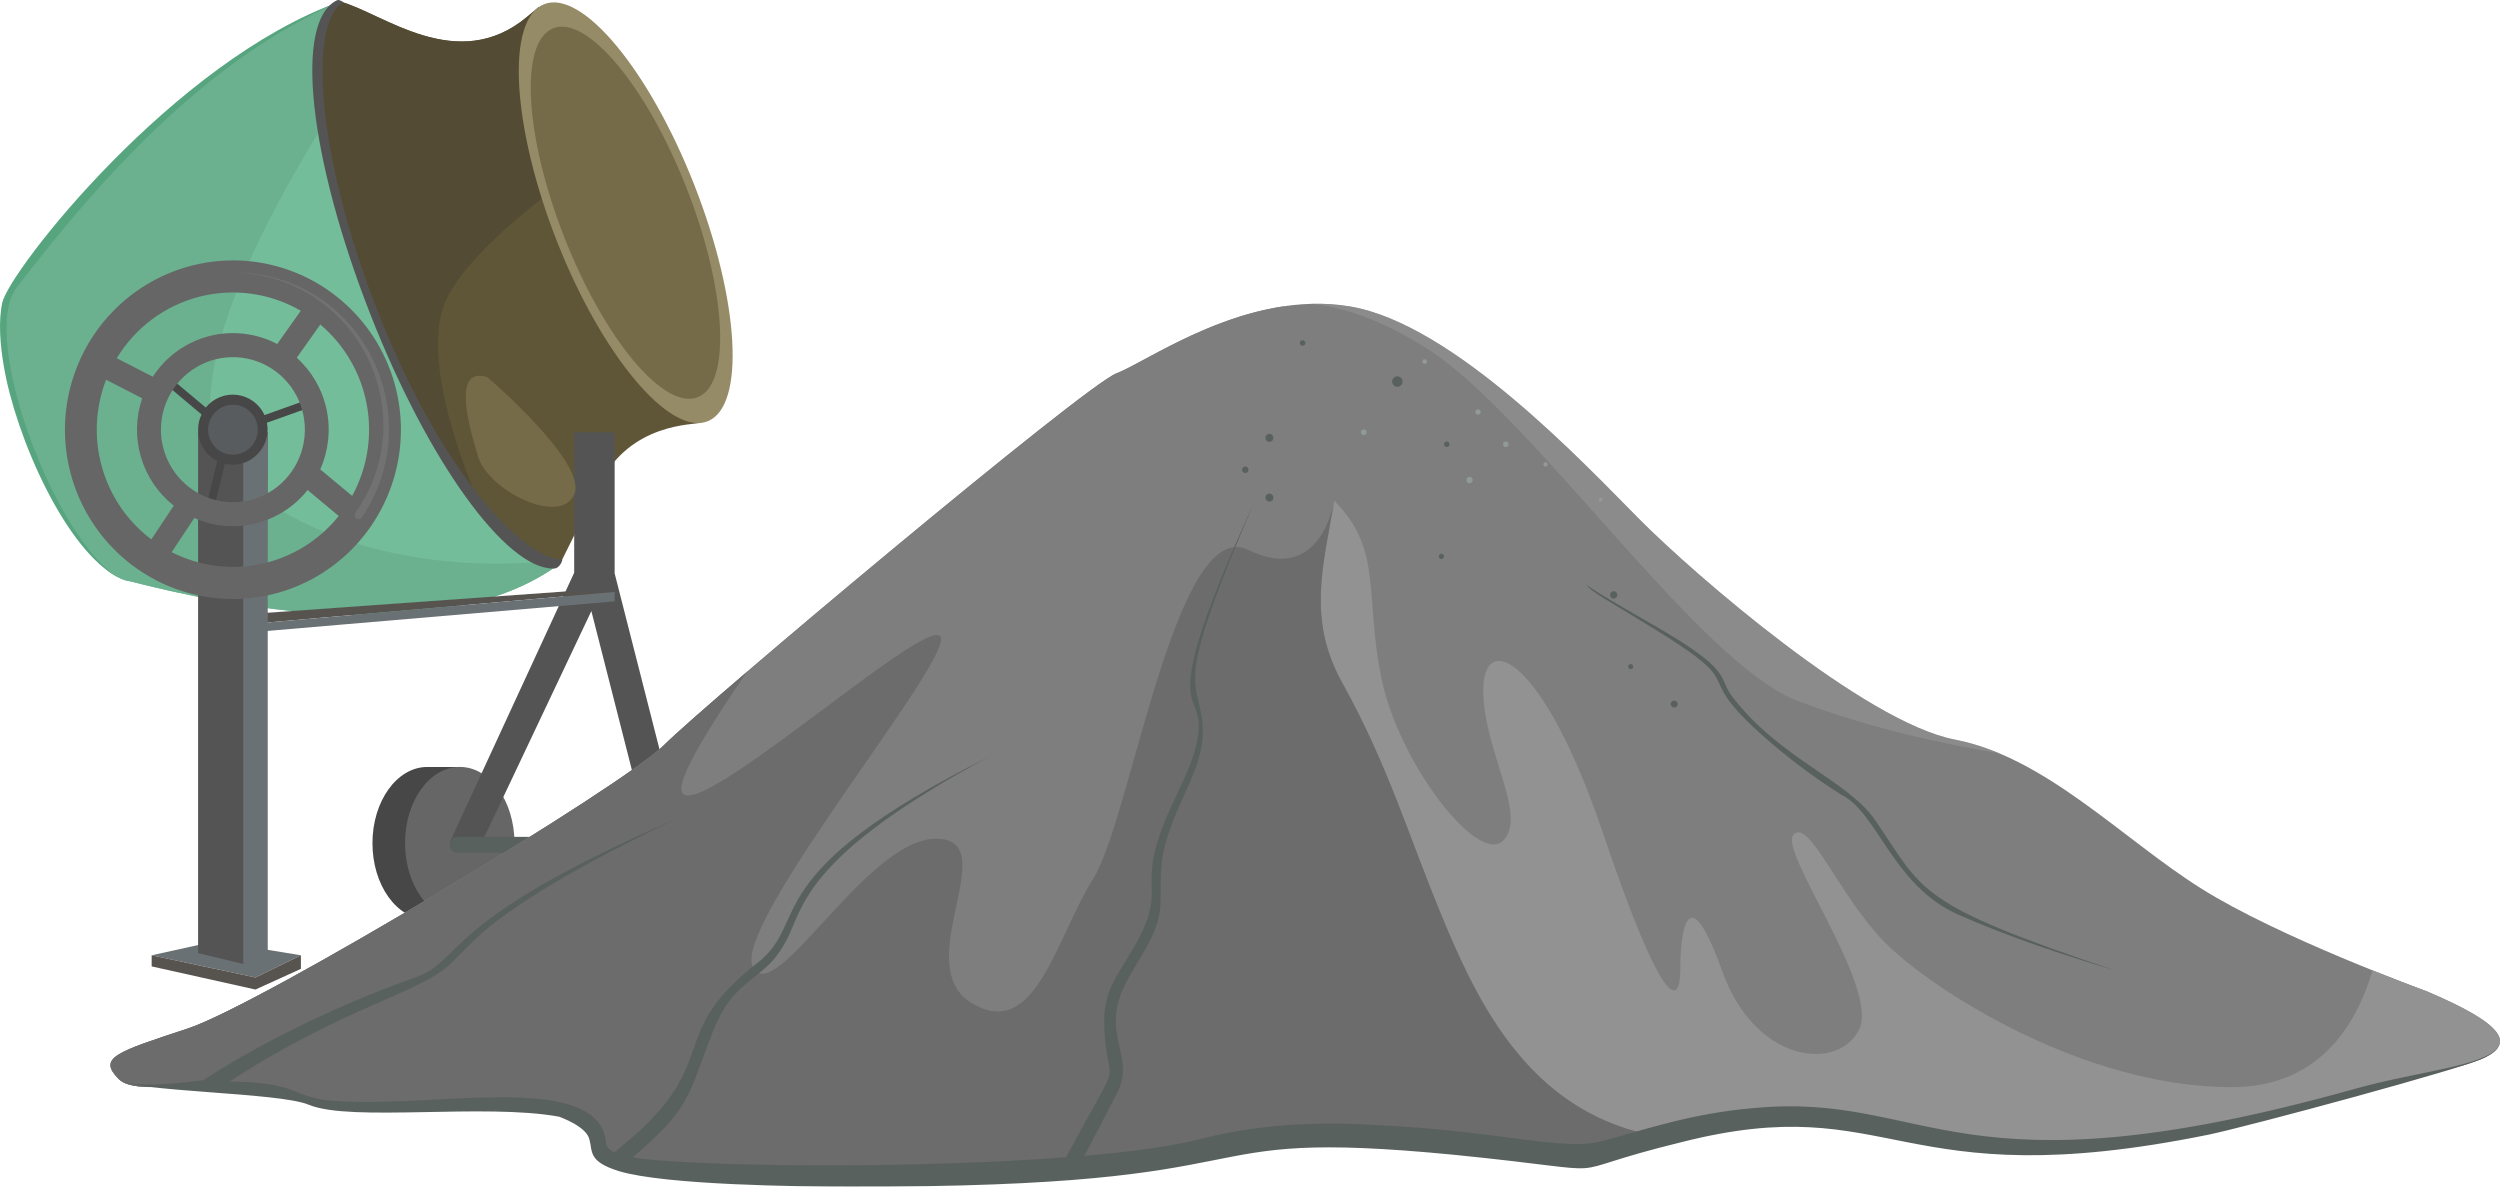 <?xml version="1.0" encoding="UTF-8"?> <svg xmlns="http://www.w3.org/2000/svg" width="474" height="225" viewBox="0 0 474 225" fill="none"> <g opacity="0.88" clip-path="url(#clip0_722_2)"> <path d="M57.05 181.122L48.435 185.332L28.755 181.122L40.828 178.457L57.05 181.122Z" fill="#565E62"></path> <path d="M81.007 145.417H87.157L87.711 174.29H81.561C81.372 174.29 81.187 174.314 80.993 174.314C75.264 174.314 70.618 167.844 70.618 159.863C70.618 151.882 75.278 145.417 81.007 145.417Z" fill="#2E2E2E"></path> <path d="M87.172 174.309C81.442 174.309 76.797 167.839 76.797 159.858C76.797 151.877 81.442 145.407 87.172 145.407C92.902 145.407 97.547 151.877 97.547 159.858C97.547 167.839 92.902 174.309 87.172 174.309Z" fill="#525252"></path> <path d="M64.487 0.296L106.242 106.798C83.889 123.514 41.945 114.66 24.725 110.221C19.35 109.639 11.383 99.289 5.867 85.209C0.351 71.13 -0.86 58.062 2.679 53.952C32.185 11.796 64.487 0.296 64.487 0.296Z" fill="#62B48C"></path> <path d="M2.679 53.962C32.185 11.796 64.487 0.296 64.487 0.296L69.001 11.81C51.908 37.026 28.443 78.124 46.113 91.989C68.296 109.401 97.599 107.246 105.996 106.178L106.242 106.807C83.889 123.523 41.945 114.669 24.725 110.231C19.35 109.649 11.383 99.298 5.867 85.219C0.351 71.14 -0.86 58.071 2.679 53.962Z" fill="#57A680"></path> <path d="M99.993 3.156L102.155 1.34L133.042 80.122C131.623 80.599 119.507 80.032 113.646 91.879L106.242 106.798C98.048 109.496 82.337 88.423 70.921 59.306C59.506 30.189 56.686 3.995 64.497 0.319V0.296C72.445 2.384 86.656 14.337 99.993 3.156Z" fill="#4A3F1E"></path> <path d="M64.487 0.296C72.445 2.365 86.656 14.337 99.969 3.156L102.154 1.34L113.333 29.841C103.56 36.578 86.987 49.103 83.964 58.448C79.626 71.845 91.865 97.663 91.865 97.668C84.906 89.157 77.251 75.464 70.931 59.316C59.51 30.204 56.677 3.972 64.487 0.296Z" fill="#3C3318"></path> <path d="M103.148 0.796C95.929 3.657 96.998 23.786 105.514 45.542C114.029 67.297 126.959 82.754 134.178 79.87C141.397 76.985 140.191 56.88 131.661 35.119C123.131 13.359 110.367 -2.079 103.148 0.796Z" fill="#887B53"></path> <path d="M104.879 5.364C98.469 7.919 99.411 25.646 106.98 44.96C114.549 64.274 125.903 77.858 132.3 75.312C138.696 72.766 137.769 55.03 130.199 35.715C122.63 16.401 111.295 2.813 104.879 5.364Z" fill="#645730"></path> <path d="M0.441 57.337C1.922 51.158 32.942 11.538 64.487 0.296C40.322 10.685 20.363 32.044 3.218 54.429C-4.219 63.821 10.787 102.993 22.614 109.568C12.618 104.657 2.934 82.845 0.692 69.247C0.067 65.585 -0.359 60.989 0.441 57.337Z" fill="#3F996E"></path> <path d="M104.813 107.79C106.171 107.956 106.706 106.087 106.602 106.087C99.425 106.087 83.747 89.963 71.622 59.039C59.496 28.116 58.725 3.786 65.102 0.477C65.221 0.41 64.308 -0.138 63.934 0.033C55.664 3.924 58.564 29.861 70.221 59.597C81.168 87.522 95.882 107.79 104.813 107.79Z" fill="#3D3D3D"></path> <path d="M85.35 159.52L108.867 108.581V81.967H116.536V108.705L131.013 165.503L125.165 167.019L112.122 115.857L91.406 159.61C90.687 161.103 85.809 160.74 85.35 159.52Z" fill="#3D3D3D"></path> <path d="M86.722 161.718H132.172C132.572 161.718 132.956 161.557 133.239 161.272C133.522 160.987 133.681 160.6 133.681 160.197C133.681 159.793 133.522 159.407 133.239 159.121C132.956 158.836 132.572 158.676 132.172 158.676H86.722C86.322 158.676 85.938 158.836 85.655 159.121C85.372 159.407 85.213 159.793 85.213 160.197C85.213 160.6 85.372 160.987 85.655 161.272C85.938 161.557 86.322 161.718 86.722 161.718Z" fill="#434C4A"></path> <path d="M116.537 112.228L107.226 112.138L38.061 117.082L46.113 118.426L116.537 112.228Z" fill="#413C38"></path> <path d="M116.537 114.016V112.228L46.113 118.426V120.014L116.537 114.016Z" fill="#565E62"></path> <path d="M37.559 180.712L46.113 182.767L50.243 179.95L50.763 81.967H37.559V180.712Z" fill="#3D3D3D"></path> <path d="M46.113 182.767L50.763 180.202V81.967H46.113V182.767Z" fill="#565E62"></path> <path d="M37.559 81.467C37.559 80.466 37.782 79.479 38.212 78.578L31.807 73.2L32.753 72.027L39.012 77.271C39.723 76.395 40.643 75.716 41.686 75.296C42.73 74.877 43.861 74.733 44.975 74.876C46.09 75.019 47.149 75.445 48.055 76.114C48.961 76.783 49.683 77.674 50.153 78.701L57.722 75.998L58.228 77.428L50.602 80.151C50.688 80.579 50.731 81.015 50.73 81.453C50.726 82.455 50.499 83.443 50.065 84.344C49.63 85.246 49 86.037 48.22 86.66C47.441 87.282 46.533 87.72 45.562 87.94C44.592 88.16 43.586 88.157 42.617 87.932L40.474 96.857L39.007 96.499L41.188 87.412C40.098 86.855 39.181 86.005 38.541 84.956C37.901 83.906 37.561 82.699 37.559 81.467Z" fill="#2E2E2E"></path> <path opacity="0.5" d="M39.456 81.467C39.455 82.405 39.73 83.323 40.247 84.104C40.764 84.884 41.499 85.493 42.359 85.853C43.219 86.213 44.165 86.307 45.079 86.125C45.992 85.942 46.831 85.491 47.49 84.828C48.149 84.164 48.598 83.319 48.78 82.399C48.962 81.478 48.869 80.524 48.513 79.657C48.157 78.79 47.553 78.049 46.779 77.527C46.005 77.006 45.095 76.728 44.163 76.728C42.916 76.728 41.719 77.227 40.837 78.115C39.954 79.004 39.457 80.209 39.456 81.467Z" fill="#565E62"></path> <path d="M28.755 181.122V183.23L48.435 187.616L57.05 183.692V181.122L48.435 185.332L28.755 181.122Z" fill="#413C38"></path> <path d="M44.164 49.37C50.464 49.37 56.622 51.253 61.861 54.781C67.099 58.308 71.182 63.322 73.592 69.188C76.003 75.054 76.634 81.509 75.404 87.736C74.175 93.963 71.141 99.683 66.685 104.172C62.23 108.662 56.554 111.719 50.375 112.957C44.196 114.195 37.791 113.558 31.971 111.128C26.151 108.698 21.176 104.582 17.677 99.303C14.177 94.023 12.31 87.816 12.311 81.467C12.321 72.957 15.68 64.798 21.651 58.781C27.623 52.763 35.719 49.379 44.164 49.37ZM22.137 67.917L28.973 71.426C31.441 67.629 35.221 64.892 39.579 63.747C43.938 62.601 48.563 63.129 52.556 65.228L57.027 58.92C51.196 55.537 44.284 54.585 37.766 56.266C31.248 57.946 25.639 62.127 22.137 67.917ZM44.164 95.217C46.862 95.216 49.499 94.409 51.742 92.897C53.986 91.386 55.734 89.238 56.766 86.725C57.797 84.213 58.067 81.448 57.54 78.781C57.013 76.114 55.713 73.665 53.805 71.742C51.897 69.82 49.465 68.511 46.819 67.98C44.172 67.45 41.429 67.723 38.937 68.764C36.444 69.805 34.313 71.567 32.814 73.828C31.315 76.089 30.515 78.747 30.515 81.467C30.519 85.113 31.958 88.609 34.517 91.187C37.076 93.765 40.545 95.215 44.164 95.217ZM60.722 61.538L56.265 67.831C59.143 70.423 61.126 73.872 61.926 77.677C62.727 81.481 62.303 85.445 60.717 88.99L66.768 94.02C69.658 88.742 70.636 82.614 69.536 76.688C68.435 70.762 65.324 65.406 60.736 61.538H60.722ZM64.208 97.82L58.323 92.914C55.822 96.06 52.36 98.284 48.475 99.243C44.591 100.202 40.5 99.841 36.84 98.216L32.545 104.686C37.811 107.37 43.831 108.152 49.6 106.9C55.369 105.649 60.537 102.44 64.241 97.811L64.208 97.82ZM28.684 102.288L32.942 95.875C29.969 93.53 27.794 90.31 26.722 86.662C25.649 83.014 25.732 79.12 26.957 75.521L20.117 71.993C18.062 77.292 17.789 83.124 19.339 88.594C20.889 94.065 24.177 98.872 28.698 102.278L28.684 102.288Z" fill="#525252"></path> <path d="M127.919 149.984H134.069L134.623 178.858H128.472C128.283 178.858 128.094 178.882 127.905 178.882C122.176 178.882 117.53 172.412 117.53 164.431C117.53 156.449 122.19 149.984 127.919 149.984Z" fill="#090C0B"></path> <path d="M123.704 164.431C123.704 172.412 128.349 178.882 134.083 178.882C139.817 178.882 144.458 172.412 144.458 164.431C144.458 156.449 139.812 149.984 134.083 149.984C128.354 149.984 123.704 156.449 123.704 164.431Z" fill="#3F4443"></path> <path d="M125.473 164.43C125.473 171.048 129.328 176.417 134.083 176.417C138.838 176.417 142.688 171.048 142.688 164.43C142.688 157.813 138.833 152.444 134.083 152.444C129.333 152.444 125.473 157.813 125.473 164.43Z" fill="#090C0B"></path> <path d="M128.955 164.431C128.955 168.373 131.249 171.582 134.083 171.582C136.917 171.582 139.207 168.388 139.207 164.431C139.207 160.473 136.912 157.279 134.083 157.279C131.254 157.279 128.955 160.488 128.955 164.431Z" fill="#FF6633"></path> <path d="M92.409 71.516C92.409 71.516 111.508 87.798 108.868 93.758C106.228 99.718 92.641 93.124 90.63 86.535C88.62 79.946 85.885 69.428 92.409 71.516Z" fill="#645730"></path> <path opacity="0.5" d="M68.603 98.097C81.651 78.792 68.603 51.711 44.163 51.644C67.974 52.283 80.539 78.701 67.368 97.224C67.251 97.388 67.204 97.592 67.237 97.791C67.269 97.99 67.378 98.167 67.541 98.285C67.703 98.403 67.906 98.45 68.103 98.418C68.3 98.385 68.477 98.275 68.593 98.111L68.603 98.097Z" fill="#6D6D6D"></path> <path d="M459.945 187.883C459.945 187.883 432.033 177.747 417.187 168.364C402.342 158.981 387.757 143.524 370.654 140.234C353.552 136.944 321.226 108.924 310.785 98.407C300.344 87.889 275.573 61.395 255.955 58.1C236.336 54.805 217.72 68.494 211.683 70.773C205.646 73.052 133.468 133.64 125.922 141.245C118.376 148.849 49.457 190.42 35.624 195.001C21.791 199.583 18.517 200.58 22.543 204.632C26.569 208.685 45.431 202.606 56.501 207.927C67.571 213.248 98.757 206.153 108.541 211.226C118.324 216.299 107.533 218.831 121.371 221.362C135.209 223.894 206.886 224.151 229.523 217.815C252.16 211.479 291.673 219.317 299.474 219.317C307.275 219.317 330.409 206.134 360.341 214.501C390.273 222.869 430.263 211.965 447.115 206.921C463.966 201.876 490.629 200.818 459.945 187.883Z" fill="#6D6D6D"></path> <g style="mix-blend-mode:screen" opacity="0.53"> <path d="M255.959 58.1C275.578 61.395 300.354 87.884 310.79 98.407C321.226 108.929 353.548 136.935 370.655 140.229C373.536 140.803 376.352 141.674 379.057 142.828C367.892 140.921 354.816 138.174 340.822 132.878C322.054 125.783 290.537 78.749 270.545 66.086C261.329 60.245 254.185 58.21 248.688 57.604C251.122 57.536 253.557 57.702 255.959 58.1Z" fill="#888888"></path> </g> <path d="M252.983 94.936C262.355 104.376 258.599 112.982 261.996 128.949C265.393 144.916 280.295 164.121 285.007 159.367C289.719 154.614 281.222 142.256 281.222 130.851C281.222 119.447 292.552 124.386 303.873 157.813C315.194 191.24 318.586 191.297 318.586 183.692C318.586 176.088 320.096 166.204 326.511 184.074C332.926 201.943 348.769 203.083 352.53 195.101C356.291 187.12 337.06 161.25 340.079 158.218C343.097 155.186 348.755 170.004 357.432 178.748C366.108 187.492 394.805 206.124 423.082 206.124C439.252 206.134 446.561 195.001 449.844 183.988C455.796 186.372 459.945 187.883 459.945 187.883C490.629 200.818 463.971 201.829 447.115 206.921C430.259 212.013 390.264 222.864 360.341 214.501C330.418 206.139 307.27 219.317 299.474 219.317C291.677 219.317 252.165 211.46 229.547 217.796C225.263 218.897 220.91 219.702 216.518 220.204C226.41 174.238 246.086 87.984 252.983 94.936Z" fill="#838383"></path> <path d="M35.624 195.001C49.457 190.439 118.376 148.869 125.922 141.264C133.468 133.659 205.651 73.085 211.688 70.792C216.419 69.013 228.748 60.303 243.257 58.109C248.622 62.148 254.45 69.037 254.45 79.917C254.45 100.071 245.395 113.001 254.45 129.349C263.505 145.698 266.897 158.247 274.069 175.358C281.241 192.47 291.389 211.545 314.599 215.503C307.644 217.41 302.445 219.317 299.46 219.317C291.659 219.317 252.151 211.46 229.533 217.796C206.915 224.132 135.214 223.88 121.38 221.343C107.547 218.807 118.362 216.275 108.55 211.207C98.739 206.139 67.553 213.233 56.511 207.908C45.469 202.582 26.579 208.67 22.553 204.613C18.527 200.556 21.791 199.545 35.624 195.001Z" fill="#6D6D6D"></path> <path d="M35.624 195.001C49.457 190.439 118.376 148.868 125.922 141.264C127.814 139.357 133.714 134.165 141.614 127.399C134.447 137.803 129.191 146.523 129.191 149.503C129.191 158.628 174.839 117.182 178.236 120.605C181.633 124.028 138.62 175.358 142.755 183.339C146.889 191.321 164.256 159.024 177.465 159.024C190.674 159.024 172.181 182.982 184.254 190.205C196.327 197.428 200.102 178.038 207.269 166.628C214.437 155.219 222.881 97.496 236.695 104.271C250.51 111.046 252.965 94.974 252.965 94.974C250.841 107.37 247.832 117.454 254.427 129.364C263.482 145.712 266.874 158.261 274.046 175.372C281.218 192.484 291.389 211.545 314.599 215.503C307.644 217.41 302.445 219.317 299.46 219.317C291.659 219.317 252.151 211.46 229.533 217.796C206.915 224.132 135.214 223.88 121.38 221.343C107.547 218.807 118.362 216.275 108.55 211.207C98.739 206.139 67.553 213.233 56.511 207.908C45.469 202.582 26.579 208.67 22.553 204.613C18.527 200.556 21.791 199.545 35.624 195.001Z" fill="#585858"></path> <path d="M305.255 112.791C305.254 112.93 305.294 113.066 305.37 113.182C305.446 113.297 305.554 113.388 305.681 113.442C305.808 113.496 305.948 113.51 306.083 113.484C306.219 113.457 306.343 113.391 306.441 113.293C306.538 113.195 306.605 113.07 306.632 112.934C306.66 112.798 306.646 112.657 306.594 112.529C306.541 112.4 306.452 112.29 306.337 112.213C306.223 112.136 306.088 112.095 305.951 112.095C305.767 112.095 305.591 112.168 305.46 112.298C305.33 112.429 305.256 112.606 305.255 112.791Z" fill="#434C4A"></path> <path d="M308.713 126.384C308.713 126.478 308.741 126.57 308.793 126.649C308.845 126.727 308.919 126.788 309.006 126.824C309.092 126.86 309.187 126.87 309.279 126.851C309.371 126.833 309.455 126.788 309.521 126.721C309.587 126.654 309.632 126.569 309.651 126.477C309.669 126.384 309.659 126.288 309.624 126.201C309.588 126.114 309.527 126.04 309.449 125.987C309.372 125.935 309.28 125.907 309.187 125.907C309.061 125.907 308.941 125.957 308.852 126.047C308.763 126.136 308.713 126.257 308.713 126.384Z" fill="#434C4A"></path> <path d="M316.765 133.545C316.779 133.712 316.855 133.867 316.977 133.98C317.099 134.093 317.259 134.156 317.425 134.156C317.591 134.156 317.751 134.093 317.873 133.98C317.995 133.867 318.071 133.712 318.085 133.545C318.093 133.453 318.081 133.36 318.052 133.273C318.022 133.185 317.975 133.105 317.913 133.037C317.851 132.969 317.775 132.915 317.691 132.877C317.607 132.84 317.517 132.821 317.425 132.821C317.333 132.821 317.243 132.84 317.159 132.877C317.075 132.915 316.999 132.969 316.937 133.037C316.875 133.105 316.828 133.185 316.798 133.273C316.769 133.36 316.757 133.453 316.765 133.545Z" fill="#434C4A"></path> <path d="M273.786 84.227C273.786 84.331 273.817 84.433 273.874 84.519C273.931 84.606 274.013 84.673 274.108 84.712C274.204 84.752 274.308 84.762 274.41 84.741C274.511 84.721 274.603 84.67 274.676 84.596C274.749 84.523 274.798 84.429 274.817 84.327C274.837 84.225 274.826 84.119 274.786 84.023C274.746 83.927 274.678 83.846 274.592 83.789C274.506 83.732 274.405 83.702 274.302 83.703C274.233 83.703 274.166 83.716 274.103 83.743C274.04 83.769 273.983 83.808 273.935 83.857C273.887 83.906 273.849 83.963 273.824 84.027C273.798 84.091 273.785 84.159 273.786 84.227Z" fill="#434C4A"></path> <path d="M263.95 72.341C263.949 72.54 264.007 72.734 264.115 72.899C264.224 73.064 264.379 73.193 264.56 73.27C264.742 73.346 264.941 73.367 265.134 73.329C265.327 73.29 265.505 73.195 265.644 73.056C265.784 72.916 265.879 72.737 265.918 72.543C265.956 72.349 265.937 72.147 265.862 71.964C265.787 71.781 265.659 71.624 265.496 71.514C265.333 71.404 265.14 71.345 264.944 71.345C264.681 71.345 264.429 71.45 264.243 71.636C264.057 71.823 263.951 72.076 263.95 72.341Z" fill="#434C4A"></path> <path d="M272.797 105.496C272.797 105.628 272.849 105.755 272.942 105.849C273.034 105.942 273.16 105.995 273.291 105.995C273.422 105.995 273.548 105.942 273.641 105.849C273.734 105.755 273.786 105.628 273.786 105.496C273.786 105.364 273.734 105.237 273.641 105.144C273.548 105.051 273.422 104.998 273.291 104.998C273.16 104.998 273.034 105.051 272.942 105.144C272.849 105.237 272.797 105.364 272.797 105.496Z" fill="#434C4A"></path> <path d="M239.922 82.959C239.914 83.064 239.927 83.169 239.961 83.269C239.996 83.368 240.05 83.46 240.121 83.537C240.192 83.614 240.278 83.676 240.373 83.718C240.469 83.76 240.572 83.782 240.677 83.782C240.781 83.782 240.884 83.76 240.98 83.718C241.076 83.676 241.162 83.614 241.233 83.537C241.304 83.46 241.358 83.368 241.392 83.269C241.426 83.169 241.439 83.064 241.431 82.959C241.416 82.768 241.33 82.589 241.19 82.459C241.05 82.329 240.867 82.257 240.677 82.257C240.486 82.257 240.303 82.329 240.163 82.459C240.023 82.589 239.937 82.768 239.922 82.959Z" fill="#434C4A"></path> <path d="M239.922 94.349C239.922 94.5 239.967 94.648 240.05 94.773C240.133 94.898 240.251 94.996 240.389 95.054C240.528 95.112 240.68 95.127 240.827 95.097C240.974 95.068 241.108 94.995 241.214 94.889C241.32 94.782 241.392 94.646 241.421 94.498C241.451 94.35 241.436 94.197 241.378 94.057C241.321 93.918 241.224 93.799 241.1 93.715C240.975 93.631 240.829 93.586 240.679 93.586C240.478 93.586 240.286 93.667 240.144 93.81C240.002 93.953 239.922 94.147 239.922 94.349Z" fill="#434C4A"></path> <path d="M236.104 89.691C235.765 89.691 235.489 89.414 235.489 89.071C235.489 88.729 235.765 88.451 236.104 88.451C236.444 88.451 236.719 88.729 236.719 89.071C236.719 89.414 236.444 89.691 236.104 89.691Z" fill="#434C4A"></path> <path d="M246.446 65.023C246.445 65.127 246.475 65.228 246.531 65.315C246.588 65.402 246.669 65.47 246.764 65.511C246.859 65.551 246.964 65.562 247.065 65.543C247.166 65.523 247.259 65.473 247.333 65.4C247.406 65.327 247.456 65.234 247.476 65.132C247.497 65.03 247.487 64.924 247.448 64.828C247.408 64.732 247.342 64.65 247.256 64.592C247.17 64.534 247.07 64.503 246.966 64.503C246.829 64.503 246.698 64.558 246.6 64.655C246.503 64.752 246.447 64.885 246.446 65.023Z" fill="#434C4A"></path> <path d="M314.282 118.946C329.184 127.662 325.418 128.315 328.611 132.296C337.482 143.815 350.373 147.972 355.577 155.558C364.845 169.141 363.147 171.291 401.088 184.026C390.95 180.979 380.878 177.661 371.147 173.356C358.96 167.897 355.913 154.094 349.276 150.79C344.763 147.949 340.452 144.795 336.375 141.35C318.814 126.489 333.323 131.414 313.974 119.447L303.793 113.249C303.117 112.815 301.03 111.527 300.728 110.774C301.078 111.475 314.433 119.032 314.282 118.946Z" fill="#434C4A"></path> <path d="M38.533 204.799C57.807 192.307 78.32 185.494 79.309 185.113C87.824 181.776 84.11 174.343 128.434 155.186C117.785 160.168 101.392 168.597 92.347 176.097C90.284 177.694 87.332 180.965 85.397 182.772C79.72 188.222 64.633 191.216 43.477 205.114C48.075 205.042 52.693 205.443 56.529 207.154C58.146 207.808 59.829 208.28 61.549 208.561C79.938 210.606 111.526 202.882 114.695 215.417C115.083 216.933 114.587 217.667 116.493 218.435C138.085 201.443 125.264 196.87 143.634 182.548C153.853 174.6 142.688 165.937 187.669 143.39C151.838 162.643 152.438 172.178 149.042 178.409C146.085 183.921 143.256 184.465 139.674 188.174C135.478 192.327 134.04 199.445 131.201 205.943C129.413 210.001 127.582 212.942 120.018 219.393C120.491 219.498 121.021 219.603 121.593 219.713C138.501 221.367 175.232 221.467 202.098 219.417C213.878 197.686 209.829 207.765 209.365 194.625C209.218 189.485 210.368 187.096 213.405 182.228C221.987 168.717 215.95 169.832 219.796 158.576C221.66 152.854 225 147.476 226.306 143.09C231.061 127.518 216.168 142.556 237.849 95.107C224.026 127.247 226.226 128.234 227.664 134.856C229.556 143.996 224.12 149.474 221.235 159.057C219.655 164.087 220.175 168.392 220.019 171.372C219.863 178.524 213.178 184.336 211.886 190.634C210.278 197.347 215.07 201.28 211.645 207.55L205.618 219.14C213.462 218.463 220.284 217.586 225.261 216.494C228.695 215.841 240.253 211.865 261.636 213.348C285.054 214.468 296.408 218.411 304.02 216.289C311.925 214.168 320.905 211.045 332.533 210.091C365.895 206.949 370.522 227.708 446.476 206.449C458.261 203.111 471.715 202.115 473.811 198.243C473.272 199.369 472.127 199.998 471.077 200.551C467.353 202.501 426.488 213.505 418.829 215.116C359.277 227.25 359.092 206.387 318.97 216.513C292.406 222.993 310.762 222.464 275.696 218.95C220.62 213.6 246.649 225.205 160.959 224.99C151.833 224.99 126.13 224.7 117.349 222.049C111.512 220.232 112.377 218.363 111.777 216.142C111.303 213.567 106.18 211.812 106.029 211.731C91.926 209.133 66.559 212.771 58.568 209.471C52.83 207.04 25.05 207.088 22.543 204.608C24.956 206.778 38.533 204.799 38.533 204.799Z" fill="#434C4A"></path> <path d="M284.979 84.227C284.979 84.331 285.009 84.433 285.067 84.519C285.124 84.606 285.206 84.673 285.301 84.712C285.396 84.752 285.501 84.762 285.602 84.741C285.703 84.721 285.796 84.67 285.869 84.596C285.941 84.523 285.991 84.429 286.01 84.327C286.03 84.225 286.019 84.119 285.979 84.023C285.938 83.927 285.871 83.846 285.785 83.789C285.699 83.732 285.598 83.702 285.494 83.703C285.426 83.703 285.359 83.716 285.296 83.743C285.233 83.769 285.176 83.808 285.128 83.857C285.08 83.906 285.042 83.963 285.017 84.027C284.991 84.091 284.978 84.159 284.979 84.227Z" fill="#838C8A"></path> <path d="M279.728 78.124C279.727 78.226 279.756 78.325 279.811 78.41C279.866 78.494 279.945 78.561 280.038 78.6C280.131 78.639 280.233 78.649 280.332 78.63C280.43 78.61 280.521 78.562 280.592 78.49C280.663 78.418 280.711 78.327 280.731 78.228C280.75 78.128 280.74 78.025 280.701 77.932C280.662 77.838 280.596 77.759 280.512 77.703C280.428 77.647 280.33 77.618 280.229 77.619C280.097 77.62 279.97 77.674 279.876 77.769C279.782 77.863 279.729 77.991 279.728 78.124Z" fill="#838C8A"></path> <path d="M278.029 91.021C278.028 91.141 278.063 91.259 278.129 91.359C278.194 91.46 278.288 91.538 278.398 91.585C278.508 91.631 278.629 91.643 278.746 91.62C278.863 91.597 278.971 91.539 279.055 91.454C279.139 91.369 279.197 91.261 279.22 91.143C279.243 91.025 279.23 90.903 279.184 90.792C279.138 90.681 279.061 90.587 278.961 90.521C278.861 90.454 278.745 90.42 278.625 90.421C278.467 90.421 278.316 90.484 278.204 90.597C278.092 90.709 278.029 90.862 278.029 91.021Z" fill="#838C8A"></path> <path d="M269.665 68.556C269.665 68.643 269.691 68.729 269.739 68.802C269.787 68.875 269.856 68.932 269.937 68.965C270.017 68.999 270.105 69.008 270.191 68.99C270.276 68.973 270.355 68.931 270.416 68.869C270.478 68.807 270.519 68.728 270.536 68.642C270.553 68.556 270.545 68.467 270.511 68.386C270.478 68.305 270.422 68.236 270.349 68.187C270.277 68.138 270.192 68.112 270.105 68.112C269.988 68.112 269.876 68.159 269.794 68.242C269.711 68.325 269.665 68.438 269.665 68.556Z" fill="#838C8A"></path> <path d="M292.619 88.041C292.618 88.124 292.641 88.205 292.686 88.274C292.731 88.343 292.795 88.397 292.871 88.428C292.946 88.46 293.029 88.469 293.109 88.453C293.19 88.437 293.263 88.398 293.321 88.34C293.379 88.281 293.418 88.207 293.434 88.126C293.45 88.045 293.441 87.961 293.41 87.885C293.378 87.809 293.324 87.745 293.256 87.699C293.188 87.654 293.107 87.63 293.026 87.631C292.918 87.631 292.814 87.675 292.738 87.751C292.662 87.828 292.619 87.933 292.619 88.041Z" fill="#838C8A"></path> <path d="M303.117 94.731C303.117 94.832 303.156 94.929 303.227 95C303.298 95.072 303.395 95.112 303.495 95.112C303.595 95.112 303.692 95.072 303.763 95C303.834 94.929 303.874 94.832 303.874 94.731C303.874 94.629 303.834 94.532 303.763 94.461C303.692 94.389 303.595 94.349 303.495 94.349C303.395 94.349 303.298 94.389 303.227 94.461C303.156 94.532 303.117 94.629 303.117 94.731Z" fill="#838C8A"></path> <path d="M258.032 81.958C258.032 82.064 258.063 82.168 258.122 82.257C258.181 82.346 258.264 82.415 258.362 82.456C258.46 82.496 258.567 82.507 258.671 82.486C258.774 82.465 258.87 82.414 258.944 82.339C259.019 82.263 259.07 82.167 259.091 82.063C259.111 81.958 259.101 81.85 259.06 81.752C259.02 81.653 258.951 81.569 258.863 81.51C258.776 81.451 258.672 81.419 258.566 81.419C258.425 81.419 258.289 81.476 258.188 81.577C258.088 81.678 258.032 81.815 258.032 81.958Z" fill="#838C8A"></path> <path d="M258.032 65.819C258.033 65.89 258.062 65.958 258.113 66.008C258.163 66.058 258.231 66.086 258.302 66.086C258.366 66.077 258.426 66.045 258.469 65.996C258.512 65.946 258.536 65.882 258.536 65.817C258.536 65.751 258.512 65.687 258.469 65.638C258.426 65.588 258.366 65.556 258.302 65.547C258.23 65.547 258.162 65.576 258.111 65.627C258.06 65.678 258.032 65.747 258.032 65.819Z" fill="#6D6D6D"></path> <path d="M293.437 91.784C293.452 91.975 293.538 92.154 293.678 92.284C293.818 92.414 294.001 92.487 294.192 92.487C294.382 92.487 294.566 92.414 294.705 92.284C294.845 92.154 294.931 91.975 294.946 91.784C294.955 91.679 294.941 91.574 294.907 91.474C294.873 91.375 294.819 91.284 294.748 91.206C294.677 91.129 294.591 91.067 294.495 91.025C294.4 90.983 294.296 90.961 294.192 90.961C294.087 90.961 293.984 90.983 293.888 91.025C293.793 91.067 293.707 91.129 293.636 91.206C293.565 91.284 293.511 91.375 293.477 91.474C293.442 91.574 293.429 91.679 293.437 91.784Z" fill="#6D6D6D"></path> <path d="M362.858 143.777C362.857 143.928 362.901 144.076 362.984 144.202C363.067 144.328 363.185 144.427 363.323 144.485C363.462 144.544 363.614 144.559 363.762 144.53C363.909 144.5 364.044 144.428 364.15 144.321C364.257 144.214 364.329 144.077 364.358 143.929C364.387 143.781 364.371 143.627 364.314 143.487C364.256 143.348 364.158 143.229 364.033 143.145C363.908 143.062 363.761 143.018 363.61 143.019C363.411 143.02 363.221 143.1 363.08 143.242C362.939 143.384 362.859 143.576 362.858 143.777Z" fill="#6D6D6D"></path> <path d="M286.015 89.834C286.015 89.985 286.059 90.133 286.142 90.258C286.226 90.383 286.344 90.481 286.482 90.539C286.621 90.597 286.773 90.612 286.92 90.582C287.066 90.553 287.201 90.48 287.307 90.374C287.413 90.267 287.485 90.131 287.514 89.983C287.543 89.835 287.528 89.682 287.471 89.542C287.414 89.403 287.317 89.284 287.192 89.2C287.068 89.116 286.922 89.071 286.772 89.071C286.672 89.071 286.574 89.091 286.482 89.129C286.39 89.168 286.307 89.224 286.237 89.295C286.166 89.366 286.111 89.45 286.073 89.542C286.035 89.635 286.015 89.734 286.015 89.834Z" fill="#6D6D6D"></path> </g> <defs> <clipPath id="clip0_722_2"> <rect width="474" height="225" fill="white" transform="matrix(-1 0 0 1 474 0)"></rect> </clipPath> </defs> </svg> 